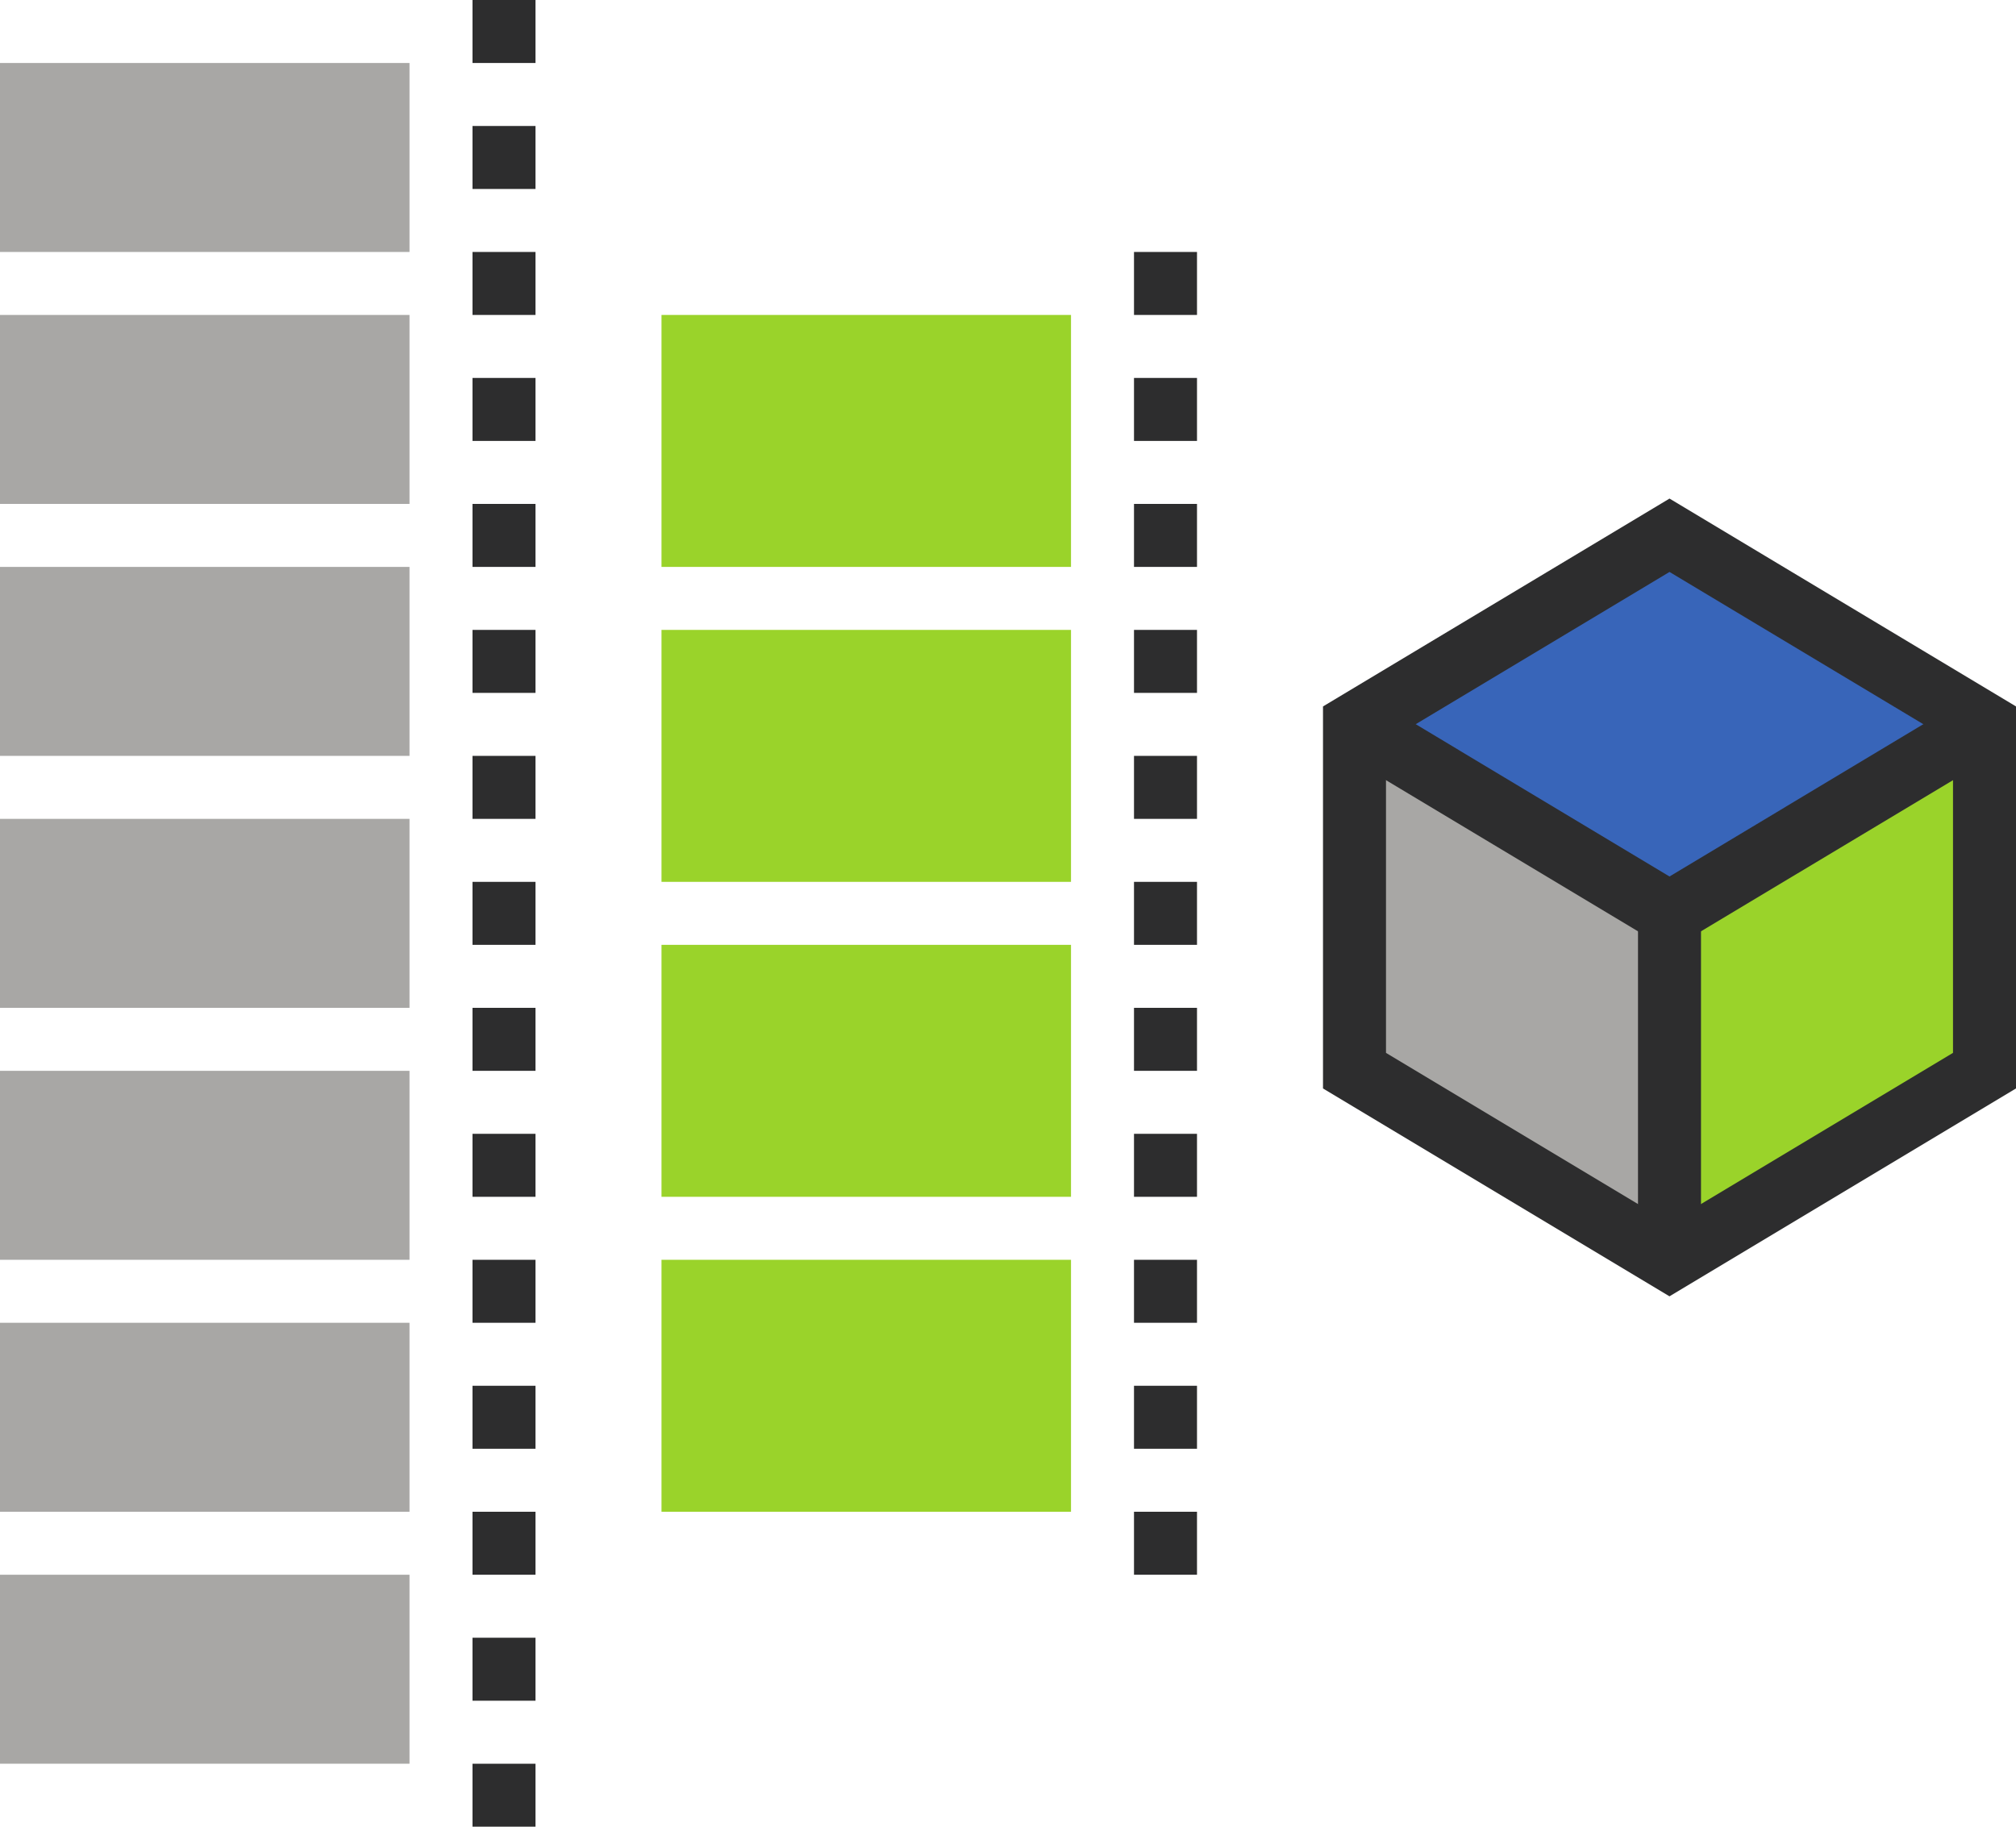 <svg id="b635c2c9-8812-42be-8107-ae1b4e69b4aa" data-name="Layer 1" xmlns="http://www.w3.org/2000/svg" width="64" height="58" viewBox="0 0 64 58"><defs><style>.f0bb036e-e109-451b-9253-332ef5bdc8d1{fill:#a8a7a5;}.ab3b59ee-9ccf-41ec-b102-f26dc477d2ed{fill:#3865b9;}.bf990dc5-8da8-4596-80af-33e4bceaf218{fill:#9ad32a;}.ae6c8e43-b0f2-4c33-8a73-6bf5540519fd{fill:#2d2d2e;}</style></defs><title>creation_icon</title><polygon class="f0bb036e-e109-451b-9253-332ef5bdc8d1" points="43 23 43 34 53 40 53 29 43 23"/><polygon class="ab3b59ee-9ccf-41ec-b102-f26dc477d2ed" points="63 23 53 17 43 23 53 29 63 23"/><polygon class="bf990dc5-8da8-4596-80af-33e4bceaf218" points="53 29 53 40 63 34 63 23 53 29"/><rect class="ae6c8e43-b0f2-4c33-8a73-6bf5540519fd" x="15" width="2" height="2"/><rect class="ae6c8e43-b0f2-4c33-8a73-6bf5540519fd" x="15" y="4" width="2" height="2"/><rect class="ae6c8e43-b0f2-4c33-8a73-6bf5540519fd" x="15" y="8" width="2" height="2"/><rect class="ae6c8e43-b0f2-4c33-8a73-6bf5540519fd" x="15" y="12" width="2" height="2"/><rect class="ae6c8e43-b0f2-4c33-8a73-6bf5540519fd" x="15" y="16" width="2" height="2"/><rect class="ae6c8e43-b0f2-4c33-8a73-6bf5540519fd" x="15" y="20" width="2" height="2"/><rect class="ae6c8e43-b0f2-4c33-8a73-6bf5540519fd" x="15" y="24" width="2" height="2"/><rect class="ae6c8e43-b0f2-4c33-8a73-6bf5540519fd" x="15" y="28" width="2" height="2"/><rect class="ae6c8e43-b0f2-4c33-8a73-6bf5540519fd" x="15" y="32" width="2" height="2"/><rect class="ae6c8e43-b0f2-4c33-8a73-6bf5540519fd" x="15" y="36" width="2" height="2"/><rect class="ae6c8e43-b0f2-4c33-8a73-6bf5540519fd" x="15" y="40" width="2" height="2"/><rect class="ae6c8e43-b0f2-4c33-8a73-6bf5540519fd" x="15" y="44" width="2" height="2"/><rect class="ae6c8e43-b0f2-4c33-8a73-6bf5540519fd" x="15" y="48" width="2" height="2"/><rect class="ae6c8e43-b0f2-4c33-8a73-6bf5540519fd" x="15" y="52" width="2" height="2"/><rect class="ae6c8e43-b0f2-4c33-8a73-6bf5540519fd" x="15" y="56" width="2" height="2"/><rect class="ae6c8e43-b0f2-4c33-8a73-6bf5540519fd" x="36" y="8" width="2" height="2"/><rect class="ae6c8e43-b0f2-4c33-8a73-6bf5540519fd" x="36" y="12" width="2" height="2"/><rect class="ae6c8e43-b0f2-4c33-8a73-6bf5540519fd" x="36" y="16" width="2" height="2"/><rect class="ae6c8e43-b0f2-4c33-8a73-6bf5540519fd" x="36" y="20" width="2" height="2"/><rect class="ae6c8e43-b0f2-4c33-8a73-6bf5540519fd" x="36" y="24" width="2" height="2"/><rect class="ae6c8e43-b0f2-4c33-8a73-6bf5540519fd" x="36" y="28" width="2" height="2"/><rect class="ae6c8e43-b0f2-4c33-8a73-6bf5540519fd" x="36" y="32" width="2" height="2"/><rect class="ae6c8e43-b0f2-4c33-8a73-6bf5540519fd" x="36" y="36" width="2" height="2"/><rect class="ae6c8e43-b0f2-4c33-8a73-6bf5540519fd" x="36" y="40" width="2" height="2"/><rect class="ae6c8e43-b0f2-4c33-8a73-6bf5540519fd" x="36" y="44" width="2" height="2"/><rect class="ae6c8e43-b0f2-4c33-8a73-6bf5540519fd" x="36" y="48" width="2" height="2"/><rect class="f0bb036e-e109-451b-9253-332ef5bdc8d1" y="2" width="13" height="6"/><rect class="bf990dc5-8da8-4596-80af-33e4bceaf218" x="21" y="10" width="13" height="8"/><rect class="bf990dc5-8da8-4596-80af-33e4bceaf218" x="21" y="20" width="13" height="8"/><rect class="bf990dc5-8da8-4596-80af-33e4bceaf218" x="21" y="30" width="13" height="8"/><rect class="bf990dc5-8da8-4596-80af-33e4bceaf218" x="21" y="40" width="13" height="8"/><rect class="f0bb036e-e109-451b-9253-332ef5bdc8d1" y="10" width="13" height="6"/><rect class="f0bb036e-e109-451b-9253-332ef5bdc8d1" y="18" width="13" height="6"/><rect class="f0bb036e-e109-451b-9253-332ef5bdc8d1" y="26" width="13" height="6"/><rect class="f0bb036e-e109-451b-9253-332ef5bdc8d1" y="34" width="13" height="6"/><rect class="f0bb036e-e109-451b-9253-332ef5bdc8d1" y="42" width="13" height="6"/><rect class="f0bb036e-e109-451b-9253-332ef5bdc8d1" y="50" width="13" height="6"/><polygon class="ae6c8e43-b0f2-4c33-8a73-6bf5540519fd" points="53 30.17 42.48 23.86 43.52 22.14 53 27.83 62.48 22.14 63.52 23.86 53 30.17"/><path class="ae6c8e43-b0f2-4c33-8a73-6bf5540519fd" d="M718.43,331.1l-11-6.6V312.37l11-6.6,11,6.6V324.5Zm-9-7.73,9,5.4,9-5.4V313.5l-9-5.4-9,5.4Z" transform="translate(-665.43 -289.94)"/><rect class="ae6c8e43-b0f2-4c33-8a73-6bf5540519fd" x="52" y="29" width="2" height="11"/></svg>